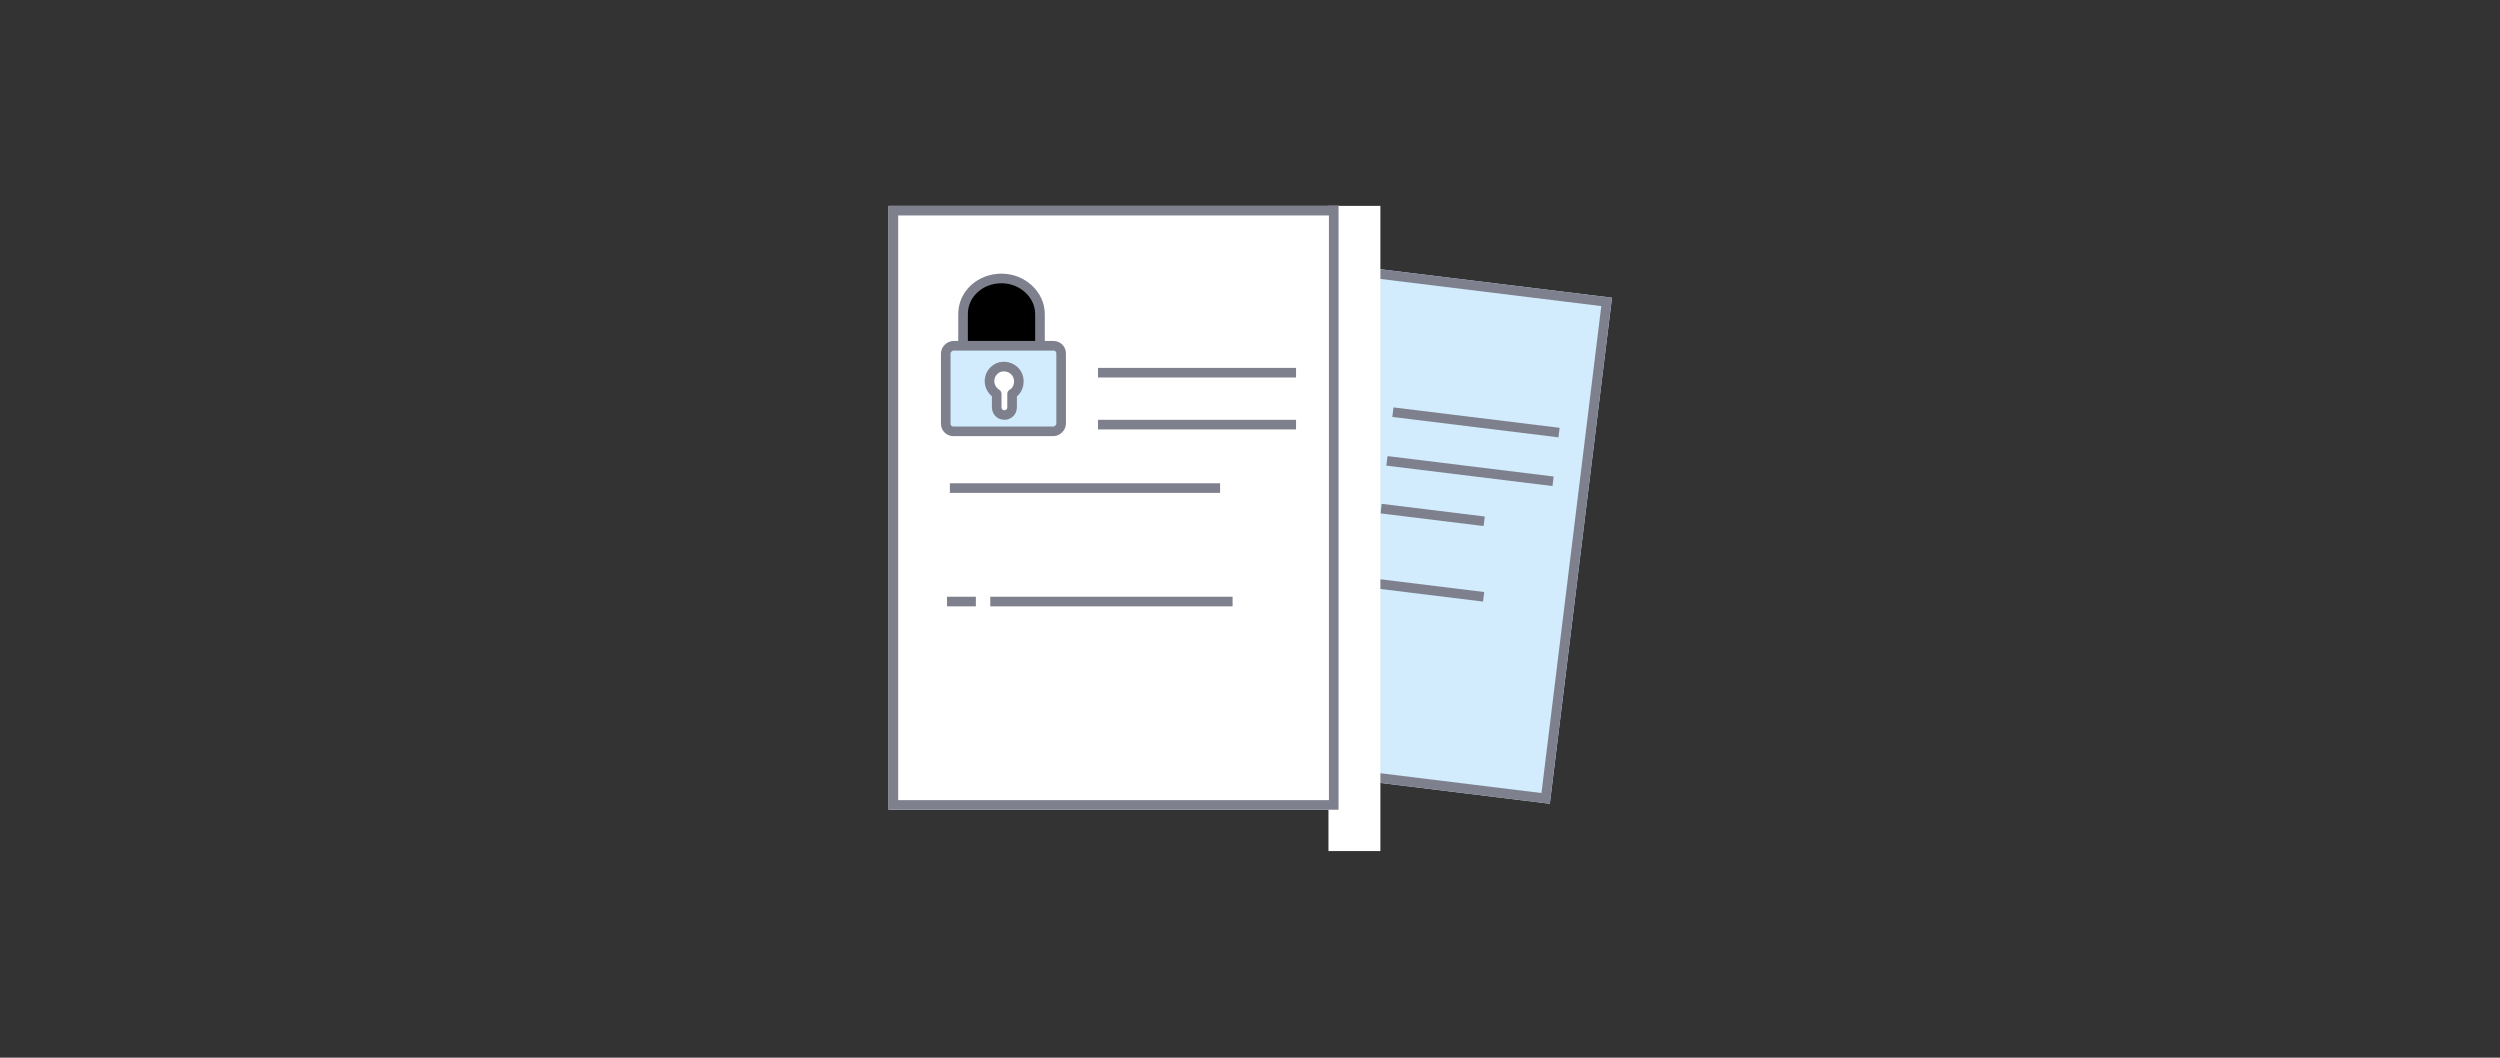 <?xml version="1.0" encoding="utf-8"?>
<!-- Generator: Adobe Illustrator 26.5.0, SVG Export Plug-In . SVG Version: 6.00 Build 0)  -->
<svg version="1.0" xmlns="http://www.w3.org/2000/svg" xmlns:xlink="http://www.w3.org/1999/xlink" x="0px" y="0px"
	 viewBox="0 0 260 110" style="enable-background:new 0 0 260 110;" xml:space="preserve">
<rect x="0" y="0" width="260" height="110" fill="#333333" stroke="none"/>
<style type="text/css">
	.st0{fill-rule:evenodd;clip-rule:evenodd;fill:#D2ECFE;}
	.st1{fill:none;stroke:#7E818D;}
	.st2{fill-rule:evenodd;clip-rule:evenodd;fill:#FFFFFF;}
	.st3{fill-rule:evenodd;clip-rule:evenodd;}
	.st4{fill:none;stroke:#7E818D;stroke-linejoin:round;}
	.st5{fill-rule:evenodd;clip-rule:evenodd;fill:#D2ECFE;stroke:#7E818D;stroke-linejoin:round;}
	.st6{fill-rule:evenodd;clip-rule:evenodd;fill:#FFFFFF;stroke:#7E818D;stroke-linejoin:round;}
	.st7{fill-rule:evenodd;clip-rule:evenodd;fill:#FFFFFF;stroke:#7E818D;}
	.st8{fill:none;stroke:#7E818D;stroke-linecap:round;}
	.st9{fill-rule:evenodd;clip-rule:evenodd;fill:#D2ECFE;stroke:#7E818D;}
	.st10{fill-rule:evenodd;clip-rule:evenodd;fill:#F1F1F1;}
	.st11{fill:none;stroke:#838591;}
	.st12{fill-rule:evenodd;clip-rule:evenodd;fill:#E6E6E6;stroke:#7E818D;}
	.st13{fill-rule:evenodd;clip-rule:evenodd;fill:#F5F5F5;stroke:#7E818D;}
	.st14{fill:none;stroke:#7E818D;stroke-linecap:round;stroke-linejoin:round;}
	.st15{fill:none;stroke:#7E818D;stroke-linecap:square;}
</style>
<g id="Livello_1">
	<g>
		<g transform="translate(48.26 24.811)">
			<g transform="matrix(.993 .122 -.122 .993 7.28 4.675)">
				<path class="st0" d="M71.9-12.2l39.5,0l0,53l-36.8,0c-1.5,0-2.7-1.2-2.7-2.7L71.9-12.2z"/>
				<g>
					<path class="st1" d="M72.4-11.7l0,49.8c0,1.2,1,2.2,2.2,2.2l36.3,0l0-52L72.4-11.7z"/>
					<g transform="translate(3.946 7.887)">
						<path class="st1" d="M86.3-5.5l17.4,0"/>
						<path class="st1" d="M86.3-0.4l17.4,0"/>
						<path class="st1" d="M86.3,4.6l10.8,0"/>
						<path class="st1" d="M76.8,12.4l21.2,0"/>
						<path class="st1" d="M73,12.4l2.5,0"/>
					</g>
				</g>
			</g>
			<path class="st2" d="M89.9-3.4h5.4v67.1h-5.4V-3.4z"/>
		</g>
		<g transform="translate(19.609 24.811)">
			<path class="st2" d="M110.2-3.4h9.5v62.8H72.8V-3.4h33.5"/>
			<path class="st1" d="M73.3-2.9v61.8h45.8V-2.9H73.3z"/>
		</g>
		<g transform="translate(24.289 32.16)">
			<g>
				<path class="st1" d="M89.9,6.6h20.6"/>
				<path class="st1" d="M89.9,12h20.6"/>
				<path class="st1" d="M74.5,18.6h28.1"/>
				<path class="st1" d="M78.7,30.4h25.2"/>
				<path class="st1" d="M74.2,30.4h3"/>
			</g>
			<g transform="translate(.669)">
				<g>
					<path id="a_00000002367526173851138800000012379837498423581083_" class="st3" d="M75.2,3.9V0.5c0-2.1,1.8-3.7,4-3.7
						s4,1.7,4,3.7v3.4"/>
				</g>
				<g>
					<path id="a_00000101100059546793073030000015779852611514571953_" class="st4" d="M75.2,3.9V0.5c0-2.1,1.8-3.7,4-3.7
						s4,1.7,4,3.7v3.4"/>
				</g>
				<g>
					<path id="c_00000055687500052758116310000016247471772049612975_" class="st3" d="M85.4,11.9c0,0.4-0.4,0.8-0.8,0.8H74.2
						c-0.4,0-0.8-0.3-0.8-0.8V4.6c0-0.4,0.4-0.8,0.8-0.8h10.4c0.4,0,0.8,0.3,0.8,0.8V11.9z"/>
				</g>
				<g>
					<g>
						<path id="c_00000090294607803666344870000017095082600920016016_" class="st5" d="M85.4,11.9c0,0.4-0.4,0.8-0.8,0.8H74.2
							c-0.4,0-0.8-0.3-0.8-0.8V4.6c0-0.4,0.4-0.8,0.8-0.8h10.4c0.4,0,0.8,0.3,0.8,0.8V11.9z"/>
					</g>
					<path class="st6" d="M79.1,6c-0.5,0.1-1,0.6-1.1,1.1c-0.2,0.7,0.2,1.4,0.7,1.7v1.4c0,0.4,0.3,0.8,0.8,0.8
						c0.4,0,0.8-0.3,0.8-0.8V8.8C80.7,8.6,81,8.1,81,7.5C81,6.5,80.1,5.8,79.1,6z"/>
				</g>
			</g>
		</g>
	</g>
</g>
<g id="Livello_2">
</g>
<g id="Livello_3">
</g>
<g id="Livello_4">
</g>
</svg>
